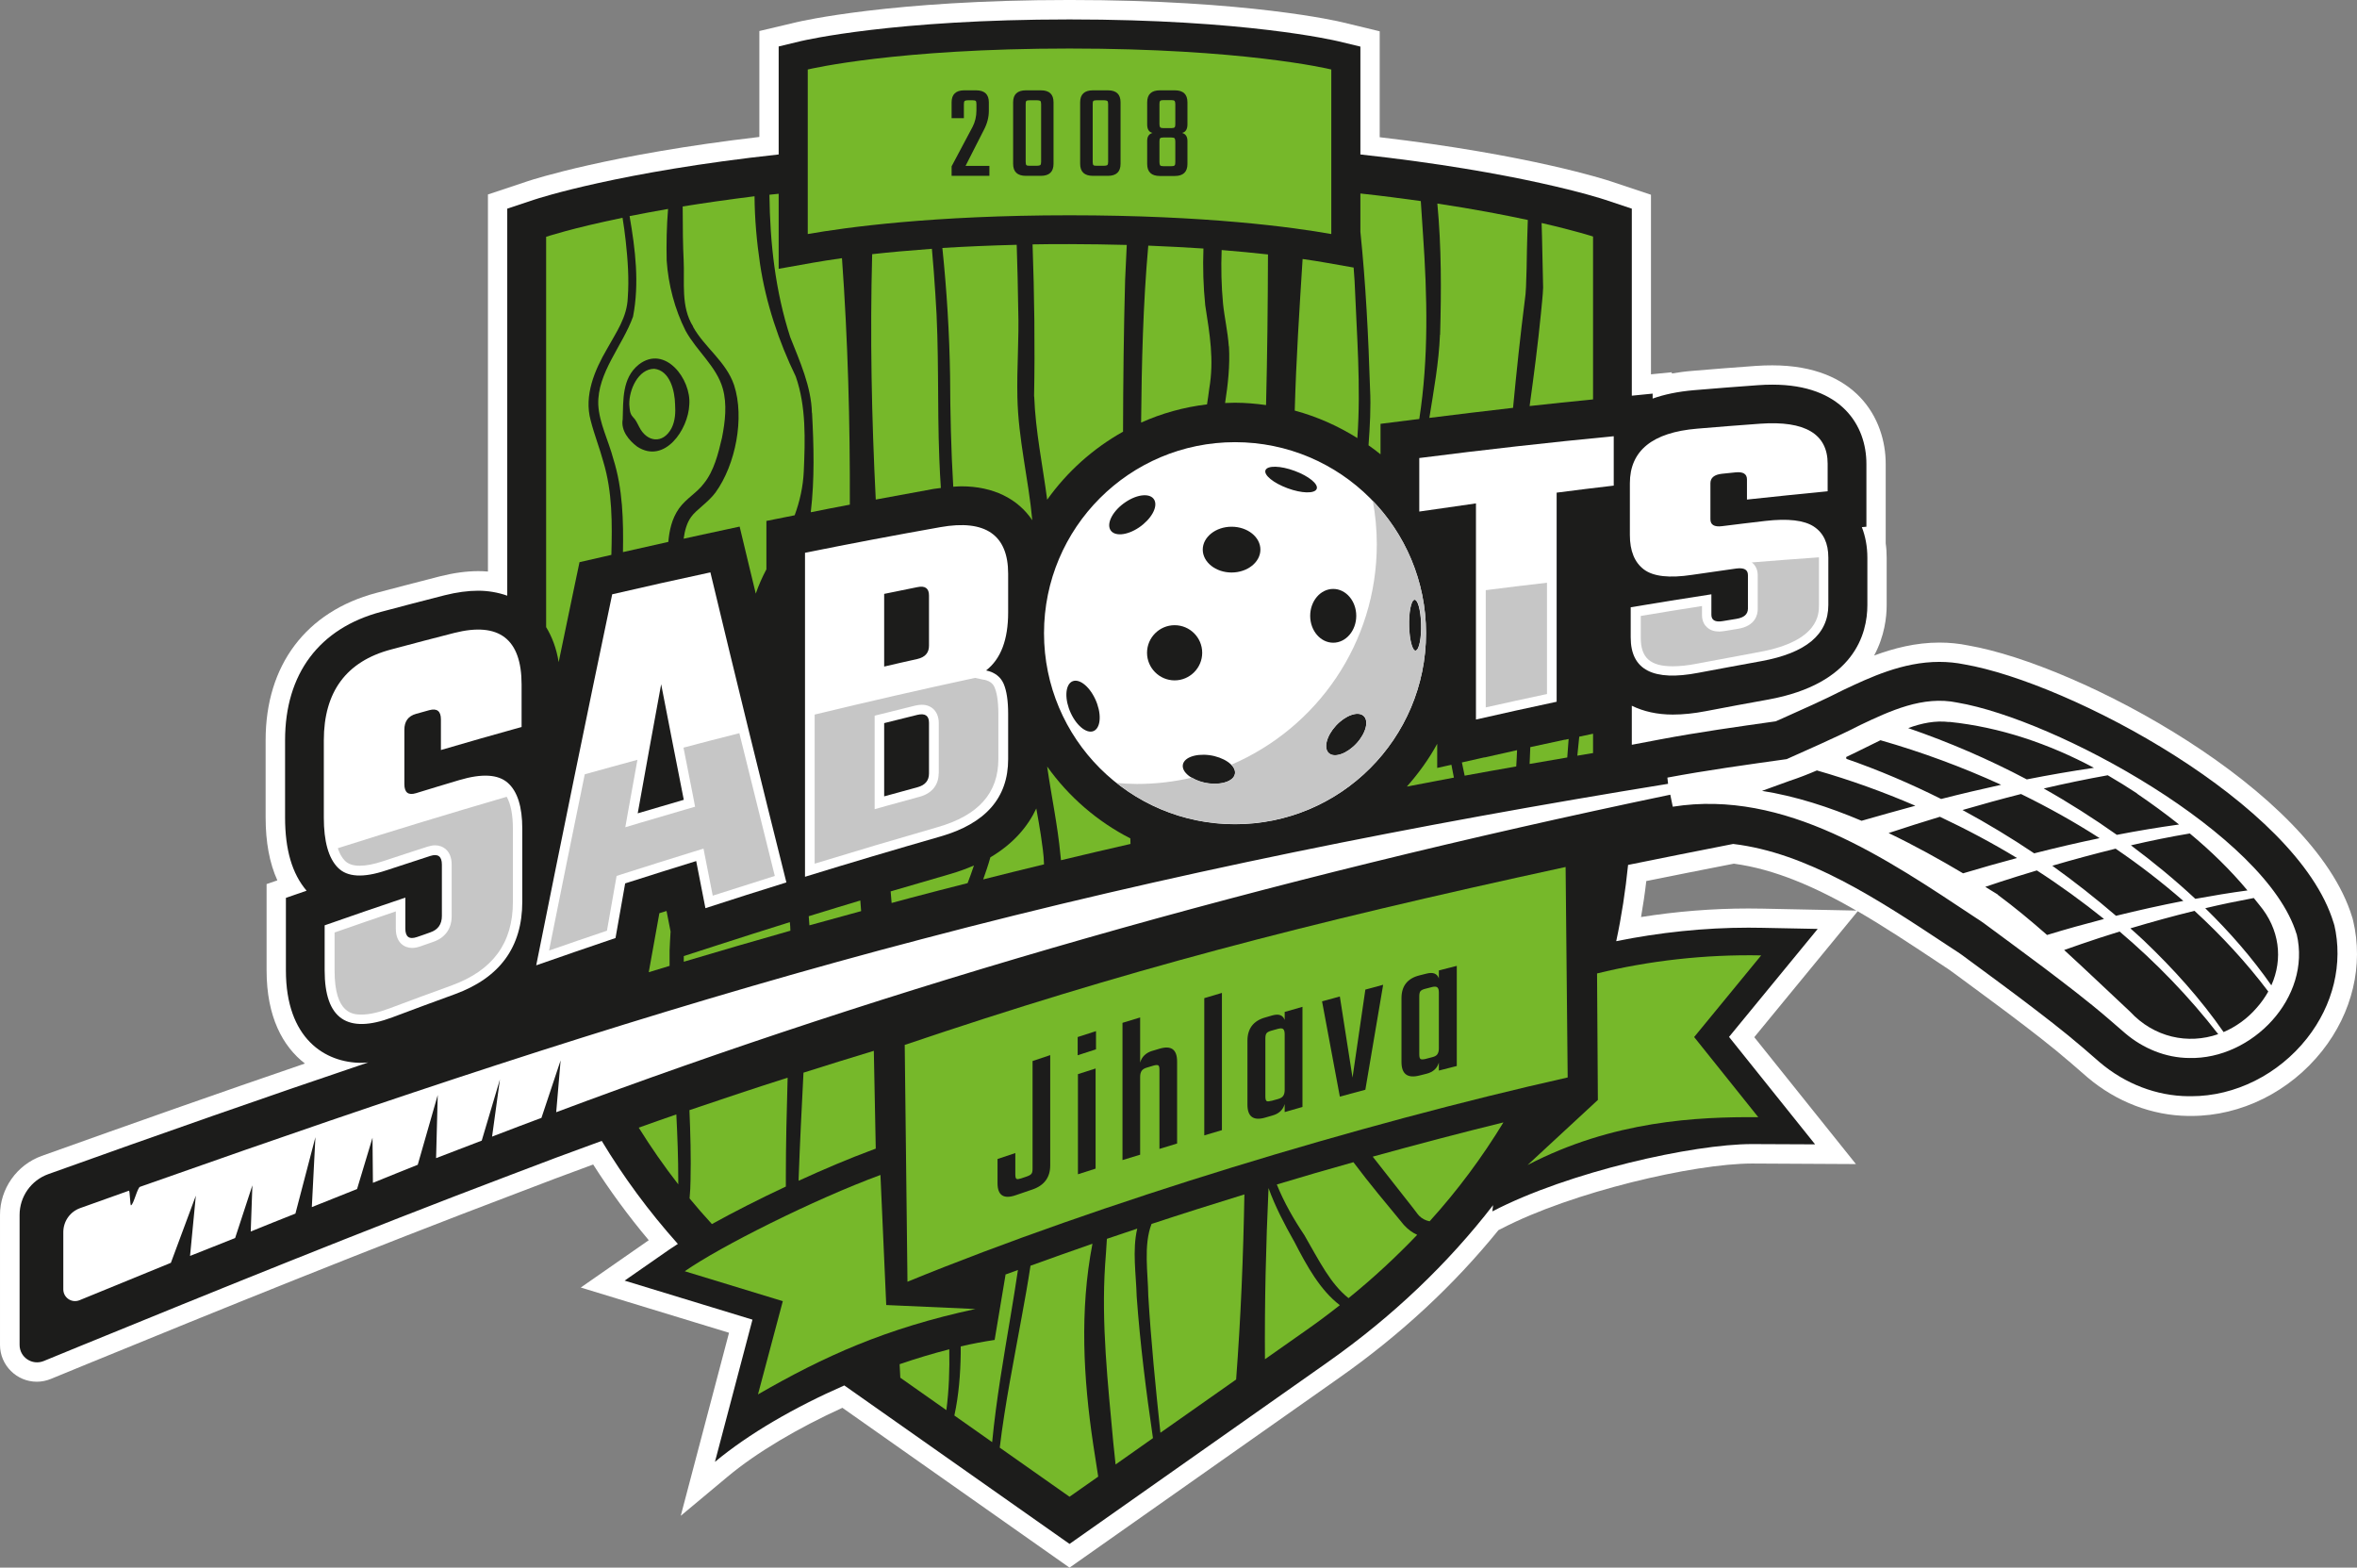 <?xml version="1.0" encoding="UTF-8" standalone="no"?>
<svg
   id="Vrstva_1"
   data-name="Vrstva 1"
   width="60.29mm"
   height="40.096mm"
   viewBox="0 0 170.903 113.656"
   version="1.1"
   sodipodi:docname="logo_final.svg"
   inkscape:version="1.1.2 (b8e25be833, 2022-02-05)"
   xmlns:inkscape="http://www.inkscape.org/namespaces/inkscape"
   xmlns:sodipodi="http://sodipodi.sourceforge.net/DTD/sodipodi-0.dtd"
   xmlns="http://www.w3.org/2000/svg"
   xmlns:svg="http://www.w3.org/2000/svg">
  <rect x="0" y="0" width="170.903" height="113.656" fill="#808080" stroke="none"/>
  <sodipodi:namedview
     id="namedview1155"
     pagecolor="#ffffff"
     bordercolor="#666666"
     borderopacity="1.0"
     inkscape:pageshadow="2"
     inkscape:pageopacity="0.0"
     inkscape:pagecheckerboard="0"
     inkscape:document-units="mm"
     showgrid="false"
     inkscape:zoom="7.4503307"
     inkscape:cx="61.675115"
     inkscape:cy="75.83556"
     inkscape:window-width="3840"
     inkscape:window-height="2054"
     inkscape:window-x="-11"
     inkscape:window-y="-11"
     inkscape:window-maximized="1"
     inkscape:current-layer="Vrstva_1"
     fit-margin-top="0"
     fit-margin-left="0"
     fit-margin-right="0"
     fit-margin-bottom="0" />
  <defs
     id="defs1000">
    <style
       id="style998">
      .cls-1 {
        fill: #1c1c1b;
      }

      .cls-1, .cls-2, .cls-3, .cls-4, .cls-5, .cls-6, .cls-7 {
        stroke-width: 0px;
      }

      .cls-2, .cls-3 {
        fill: #76b82a;
      }

      .cls-2, .cls-4, .cls-6 {
        fill-rule: evenodd;
      }

      .cls-4, .cls-7 {
        fill: #c6c6c6;
      }

      .cls-5, .cls-6 {
        fill: #fff;
      }
    </style>
  </defs>
  <path
     class="cls-6"
     d="m 170.62,66.747 -0.03,-0.13 -0.04,-0.13 c -2.81,-9.22 -19.76,-18.29 -27.83,-19.69 -0.68,-0.14 -1.38,-0.21 -2.09,-0.21 -1.73,0 -3.31,0.41 -4.74,0.94 0.76,-1.41 0.91,-2.79 0.91,-3.65 v -3.43 c 0,-0.36 -0.02,-0.71 -0.07,-1.05 v -5.76 c 0,-3.3 -2.15,-7.15 -8.22,-7.15 -0.38,0 -0.77,0.01 -1.19,0.04 -1.54,0.11 -3.08,0.23 -4.61,0.36 -0.52,0.04 -1.01,0.11 -1.49,0.19 v -0.09 l -1.51,0.15 v -13.02 l -2.88,-0.96 c -0.35,-0.12 -5.95,-1.94 -16.79,-3.21 v -7.68 l -2.69,-0.65 c -0.27,-0.07 -6.86,-1.62 -19.8,-1.62 -12.94,0 -19.52,1.55 -19.79,1.61 l -2.7,0.64 v 7.68 c -10.85,1.27 -16.44,3.09 -16.8,3.21 l -2.88,0.96 v 27.34 c -0.23,-0.02 -0.47,-0.03 -0.7,-0.03 -0.86,0 -1.8,0.13 -2.79,0.38 -1.54,0.39 -3.08,0.8 -4.61,1.2 -5.09,1.35 -8.02,5.24 -8.02,10.67 v 5.6 c 0,1.8 0.28,3.31 0.85,4.57 l -0.78,0.27 v 6.26 c 0,3.37 1.18,5.52 2.78,6.75 -6.14,2.1 -12.46,4.33 -19.09,6.7 -1.8,0.65 -3.02,2.37 -3.02,4.28 v 9.42 c 0,1.47 1.2,2.67 2.67,2.67 0.35,0 0.69,-0.07 1.01,-0.2 l 2.68,-1.1 c 9.4,-3.85 20.34,-8.29 31.17,-12.39 1.82,-0.7 3.64,-1.39 5.48,-2.06 1.21,1.9 2.55,3.73 4.03,5.49 l -4.93,3.43 10.75,3.28 -3.5,13.27 3.39,-2.83 c 2.13,-1.78 5.11,-3.53 8.33,-5 l 16.47,11.59 19.52,-13.74 c 4.5,-3.16 8.37,-6.77 11.58,-10.73 l 0.22,-0.11 c 5.11,-2.66 13.97,-4.72 18.17,-4.72 l 7.53,0.04 -7.37,-9.2 7.5,-9.13 c 1.91,1.11 3.8,2.36 5.67,3.6 l 0.68,0.45 c 0.1,0.06 0.25,0.17 0.33,0.22 l 1.36,1 c 1,0.74 2.13,1.57 2.86,2.12 1.67,1.26 3.16,2.4 4.56,3.61 l 1.21,1.05 c 2.09,1.77 4.68,2.76 7.29,2.79 h 0.24 c 3.6,0 7.14,-1.76 9.48,-4.72 2.19,-2.77 3.01,-6.21 2.24,-9.45 z m -42.85,-0.87 c -0.33,0 -0.66,-0.01 -0.99,-0.01 -2.59,0 -5.22,0.21 -7.79,0.62 0.15,-0.86 0.28,-1.73 0.38,-2.61 2.13,-0.43 4.25,-0.85 6.35,-1.26 2.99,0.4 5.96,1.72 8.88,3.4 l -6.82,-0.14 z"
     id="path1002" />
  <path
     class="cls-1"
     d="m 169.25,67.067 -0.02,-0.09 -0.03,-0.09 c -2.62,-8.62 -19.12,-17.4 -26.77,-18.72 -0.59,-0.12 -1.2,-0.18 -1.81,-0.18 -2.66,0 -5.04,1.13 -6.95,2.03 l -0.1,0.05 c -1.16,0.6 -3.15,1.49 -4.34,2.02 -0.17,0.08 -0.33,0.15 -0.48,0.21 v 0 c -2.76,0.39 -5.62,0.79 -8.37,1.31 l -2.06,0.39 v -2.83 c 0.84,0.41 1.83,0.64 2.97,0.64 0.74,0 1.53,-0.08 2.41,-0.25 1.51,-0.29 3.01,-0.57 4.52,-0.84 6.25,-1.14 7.18,-4.78 7.18,-6.85 v -3.43 c 0,-0.8 -0.14,-1.55 -0.4,-2.22 l 0.33,-0.03 v -4.56 c 0,-2.77 -1.79,-5.74 -6.81,-5.74 -0.34,0 -0.7,0.01 -1.08,0.04 -1.53,0.11 -3.07,0.23 -4.6,0.36 -1.18,0.1 -2.17,0.31 -3.01,0.61 v -0.36 l -1.51,0.15 v -13.56 l -1.92,-0.64 c -0.36,-0.12 -6.26,-2.03 -17.76,-3.29 v -7.82 l -1.62,-0.39 c -0.27,-0.06 -6.7,-1.58 -19.47,-1.58 -12.77,0 -19.2,1.51 -19.47,1.57 l -1.62,0.39 v 7.83 c -11.5,1.25 -17.4,3.17 -17.76,3.29 l -1.92,0.64 v 28.06 c -0.68,-0.24 -1.4,-0.36 -2.1,-0.36 -0.75,0 -1.56,0.11 -2.44,0.33 -1.53,0.39 -3.07,0.79 -4.6,1.2 -4.49,1.19 -6.97,4.49 -6.97,9.31 v 5.6 c 0,2.34 0.51,4.08 1.56,5.31 l -1.5,0.52 v 5.26 c 0,4.94 2.83,6.7 5.49,6.7 0.16,0 0.32,-0.02 0.48,-0.03 -7.41,2.5 -15.08,5.19 -23.2,8.1 -1.25,0.45 -2.08,1.63 -2.08,2.96 v 9.42 c 0,0.9 0.91,1.51 1.75,1.17 l 2.68,-1.1 c 9.42,-3.85 20.38,-8.31 31.19,-12.4 2.18,-0.84 4.38,-1.66 6.59,-2.46 1.58,2.62 3.42,5.12 5.52,7.47 -0.22,0.14 -0.42,0.28 -0.61,0.4 l -3.25,2.26 9.27,2.83 -2.72,10.31 c 2.45,-2.04 5.81,-3.98 9.38,-5.54 l 16.33,11.49 18.71,-13.17 c 4.73,-3.33 8.74,-7.17 12,-11.39 l -0.05,0.45 c 5.54,-2.88 14.58,-4.88 18.82,-4.88 l 4.58,0.02 -6.24,-7.79 6.43,-7.83 -4.07,-0.08 c -0.32,0 -0.64,-0.01 -0.96,-0.01 -3.2,0 -6.47,0.35 -9.58,0.98 0.39,-1.81 0.67,-3.66 0.86,-5.53 2.52,-0.51 5.06,-1.02 7.62,-1.52 5.38,0.64 10.49,4.01 15.46,7.3 l 0.64,0.42 c 0.12,0.07 0.3,0.2 0.42,0.28 l 1.36,1 c 1,0.74 2.13,1.57 2.87,2.13 1.69,1.28 3.21,2.44 4.64,3.67 l 1.2,1.04 c 1.84,1.56 4.12,2.43 6.41,2.45 0.07,0 0.22,0 0.22,0 3.17,0 6.31,-1.57 8.38,-4.19 1.92,-2.43 2.64,-5.44 1.98,-8.26 z"
     id="path1004" />
  <path
     class="cls-2"
     d="m 45.63,29.327 c 0.03,0.31 0.02,0.64 0.25,0.89 0.23,0.23 0.33,0.47 0.47,0.74 0.55,1.1 1.72,1.26 2.34,0.09 0.27,-0.53 0.3,-1.15 0.26,-1.72 -0.02,-1 -0.38,-2.47 -1.51,-2.59 -1.16,0 -1.84,1.53 -1.81,2.59 z"
     id="path1006" />
  <path
     class="cls-5"
     d="m 117.01,31.627 c 0,1.19 0,2.39 0,3.58 -1.38,0.16 -2.76,0.33 -4.14,0.51 0,5.05 0,10.11 0,15.16 -1.95,0.42 -3.9,0.84 -5.85,1.29 v -15.67 c -1.37,0.19 -2.74,0.39 -4.11,0.59 0,-1.29 0,-2.58 0,-3.88 4.7,-0.6 9.4,-1.13 14.1,-1.58 z"
     id="path1008" />
  <path
     class="cls-5"
     d="m 126.74,44.157 v -2.46 c 0,-0.4 -0.28,-0.55 -0.84,-0.48 -1.07,0.15 -2.14,0.31 -3.21,0.46 -1.65,0.25 -2.81,0.12 -3.49,-0.39 -0.68,-0.51 -1.02,-1.35 -1.02,-2.5 v -3.75 c 0,-2.36 1.63,-3.69 4.88,-3.96 1.53,-0.13 3.05,-0.25 4.58,-0.36 3.25,-0.23 4.88,0.75 4.88,2.9 v 2 c -1.95,0.19 -3.9,0.39 -5.85,0.6 0,-0.49 0,-0.97 0,-1.46 0,-0.4 -0.28,-0.57 -0.84,-0.51 -0.32,0.03 -0.65,0.06 -0.97,0.1 -0.56,0.06 -0.84,0.29 -0.84,0.69 v 2.61 c 0,0.4 0.28,0.57 0.84,0.5 1.05,-0.13 2.09,-0.26 3.14,-0.38 1.65,-0.19 2.82,-0.05 3.52,0.41 0.7,0.46 1.05,1.21 1.05,2.25 0,1.14 0,2.29 0,3.43 0,2.15 -1.63,3.49 -4.88,4.08 -1.51,0.27 -3.03,0.56 -4.54,0.84 -3.27,0.63 -4.91,-0.2 -4.91,-2.56 v -2.19 c 1.95,-0.33 3.9,-0.64 5.85,-0.94 0,0.49 0,0.99 0,1.48 0,0.4 0.28,0.56 0.84,0.46 0.32,-0.05 0.65,-0.11 0.97,-0.16 0.56,-0.09 0.83,-0.33 0.84,-0.73 z"
     id="path1010" />
  <path
     class="cls-5"
     d="m 32.04,66.417 v -3.73 c 0,-0.6 -0.28,-0.81 -0.84,-0.63 -1.07,0.35 -2.14,0.7 -3.21,1.05 -1.65,0.55 -2.81,0.49 -3.49,-0.2 -0.68,-0.69 -1.02,-1.9 -1.02,-3.63 v -5.6 c 0,-3.52 1.63,-5.73 4.88,-6.59 1.53,-0.41 3.05,-0.81 4.58,-1.2 3.25,-0.82 4.88,0.44 4.88,3.74 0,1.03 0,2.06 0,3.08 -1.95,0.54 -3.9,1.1 -5.85,1.67 v -2.22 c 0,-0.6 -0.28,-0.82 -0.84,-0.67 -0.32,0.09 -0.65,0.18 -0.97,0.27 -0.56,0.16 -0.84,0.54 -0.84,1.15 v 3.94 c 0,0.61 0.28,0.83 0.84,0.66 1.05,-0.32 2.09,-0.64 3.14,-0.95 1.65,-0.49 2.82,-0.42 3.52,0.2 0.7,0.62 1.05,1.73 1.05,3.33 v 5.28 c 0,3.3 -1.63,5.52 -4.88,6.71 -1.51,0.55 -3.03,1.11 -4.54,1.68 -3.27,1.23 -4.91,0.12 -4.91,-3.4 v -3.27 c 1.95,-0.68 3.9,-1.36 5.85,-2.01 v 2.24 c 0,0.61 0.28,0.81 0.84,0.62 0.32,-0.11 0.65,-0.22 0.97,-0.34 0.56,-0.19 0.84,-0.59 0.84,-1.19 z"
     id="path1012" />
  <path
     class="cls-5"
     d="m 51.15,65.847 c -0.22,-1.14 -0.45,-2.28 -0.67,-3.42 -1.71,0.53 -3.43,1.07 -5.15,1.62 -0.23,1.32 -0.47,2.64 -0.7,3.96 -1.92,0.65 -3.83,1.31 -5.75,1.98 1.84,-9.18 3.67,-18.14 5.51,-26.9 2.37,-0.55 4.74,-1.08 7.12,-1.59 1.84,7.68 3.68,15.18 5.51,22.48 -1.96,0.61 -3.92,1.23 -5.88,1.87 z m -4.91,-6.88 c 1.11,-0.33 2.23,-0.66 3.34,-0.98 -0.55,-2.77 -1.09,-5.57 -1.64,-8.38 -0.57,3.1 -1.14,6.22 -1.7,9.36 z"
     id="path1014" />
  <path
     class="cls-5"
     d="m 58.37,40.077 c 3.27,-0.66 6.55,-1.28 9.82,-1.86 3.27,-0.58 4.91,0.57 4.91,3.38 v 2.8 c 0,1.98 -0.53,3.38 -1.6,4.21 0.62,0.13 1.05,0.46 1.27,0.96 0.22,0.51 0.33,1.24 0.33,2.19 v 3.28 c 0,2.81 -1.64,4.67 -4.91,5.61 -3.27,0.94 -6.55,1.91 -9.82,2.92 z m 8.99,6.74 c 0,-1.22 0,-2.43 0,-3.65 0,-0.51 -0.28,-0.72 -0.84,-0.6 -0.8,0.16 -1.6,0.33 -2.41,0.49 v 5.27 c 0.8,-0.19 1.6,-0.37 2.41,-0.55 0.56,-0.13 0.84,-0.45 0.84,-0.96 z m 0,9.26 v -3.68 c 0,-0.51 -0.28,-0.7 -0.84,-0.57 -0.8,0.2 -1.6,0.4 -2.41,0.6 v 5.31 c 0.8,-0.22 1.6,-0.44 2.41,-0.66 0.56,-0.15 0.84,-0.48 0.84,-1 z"
     id="path1016" />
  <path
     class="cls-6"
     d="m 89.55,32.057 c 7.65,0 13.85,6.2 13.85,13.85 0,7.65 -6.2,13.85 -13.85,13.85 -7.65,0 -13.85,-6.2 -13.85,-13.85 0,-7.65 6.2,-13.85 13.85,-13.85 z m -4.38,13.27 c 1.11,0 2,0.9 2,2 0,1.1 -0.9,2 -2,2 -1.1,0 -2,-0.9 -2,-2 0,-1.1 0.9,-2 2,-2 z m -3.55,-8.93 c 0.88,-0.59 1.81,-0.66 2.08,-0.15 0.27,0.51 -0.23,1.4 -1.12,2 -0.88,0.59 -1.81,0.66 -2.08,0.15 -0.27,-0.51 0.23,-1.41 1.12,-2 z m 7.68,1.79 c 1.16,0 2.09,0.75 2.09,1.66 0,0.91 -0.94,1.66 -2.09,1.66 -1.15,0 -2.09,-0.75 -2.09,-1.66 0,-0.91 0.94,-1.66 2.09,-1.66 z m 4.57,-4.05 c -1.02,-0.38 -1.97,-0.4 -2.11,-0.05 -0.14,0.35 0.57,0.93 1.6,1.31 1.02,0.38 1.97,0.4 2.11,0.05 0.14,-0.35 -0.57,-0.93 -1.6,-1.31 z m 2.8,8.56 c 0.92,0 1.67,0.87 1.67,1.95 0,1.08 -0.75,1.95 -1.67,1.95 -0.92,0 -1.67,-0.87 -1.67,-1.95 0,-1.08 0.75,-1.95 1.67,-1.95 z m 5.99,4.48 c -0.24,0.05 -0.46,-0.73 -0.49,-1.75 -0.03,-1.02 0.14,-1.89 0.38,-1.94 0.24,-0.05 0.46,0.73 0.49,1.74 0.03,1.02 -0.14,1.89 -0.39,1.94 v 0 z m -6.3,7.44 c -0.41,-0.35 -0.19,-1.25 0.5,-2 0.69,-0.75 1.59,-1.07 2,-0.72 0.41,0.35 0.19,1.25 -0.5,2 -0.69,0.75 -1.59,1.07 -2,0.72 z m -10.6,0.91 c 0.01,-0.57 0.87,-0.91 1.92,-0.78 1.04,0.14 1.88,0.71 1.87,1.27 -0.01,0.57 -0.87,0.91 -1.92,0.78 -1.04,-0.14 -1.88,-0.71 -1.87,-1.27 z m -8.06,-6.1 c 0.49,-0.29 1.25,0.27 1.71,1.25 0.46,0.98 0.43,2 -0.05,2.29 -0.48,0.29 -1.25,-0.27 -1.71,-1.25 -0.46,-0.98 -0.43,-2 0.05,-2.29 z"
     id="path1018" />
  <path
     class="cls-5"
     d="m 166.52,67.717 c -2.2,-7.23 -17.42,-15.56 -24.6,-16.78 -2.49,-0.52 -4.89,0.61 -7.04,1.63 -1.57,0.82 -4.41,2.05 -5.33,2.47 -2.85,0.4 -5.83,0.81 -8.65,1.34 l 0.05,0.45 c -18.18,2.95 -36.26,6.55 -54.07,11.25 -16.59,4.34 -32.91,9.66 -49.09,15.29 -0.11,0.04 -5.4,1.89 -7.64,2.68 -0.19,0.07 -0.46,1.27 -0.65,1.34 -0.07,0.03 -0.08,-1.08 -0.15,-1.06 -1.18,0.42 -2.35,0.84 -3.53,1.26 -0.74,0.26 -1.23,0.96 -1.23,1.75 v 4.14 c 0,0.61 0.61,1.02 1.18,0.79 2.32,-0.95 4.31,-1.77 6.62,-2.71 l 1.81,-4.87 -0.42,4.37 c 1.16,-0.47 2.1,-0.82 3.27,-1.3 l 1.25,-3.82 -0.12,3.35 c 1.18,-0.48 2.05,-0.83 3.24,-1.3 l 1.45,-5.54 -0.26,5.07 c 1.17,-0.47 2.1,-0.84 3.28,-1.31 l 1.12,-3.72 0.03,3.27 c 1.24,-0.49 2.02,-0.83 3.25,-1.31 l 1.45,-5.06 -0.12,4.58 c 1.11,-0.43 2.21,-0.85 3.31,-1.27 l 1.32,-4.44 -0.57,4.15 c 0.06,-0.02 0.12,-0.05 0.18,-0.07 1.13,-0.44 2.26,-0.86 3.4,-1.29 l 1.39,-4.17 -0.32,3.76 c 24.35,-9.12 51.25,-16.86 80.78,-23.02 0.06,0.27 0.18,0.87 0.18,0.87 8.16,-1.29 15.5,3.77 21.98,8.06 0.16,0.1 0.43,0.28 0.58,0.39 1.12,0.83 3.15,2.32 4.28,3.17 1.62,1.23 3.25,2.46 4.79,3.79 l 1.18,1.02 c 1.28,1.09 2.93,1.78 4.64,1.79 4.56,0.11 8.88,-4.38 7.79,-8.98 z m -3.55,-3.16 c -1.27,0.17 -2.53,0.38 -3.79,0.61 0,0 0,0 -0.01,-0.01 -1.48,-1.38 -3.04,-2.66 -4.66,-3.87 1.42,-0.33 2.84,-0.62 4.27,-0.86 1.52,1.26 2.94,2.64 4.19,4.14 z m -9.56,-3.02 c 1.71,1.16 3.35,2.43 4.9,3.78 -1.64,0.32 -3.26,0.68 -4.88,1.08 -1.49,-1.28 -3.03,-2.49 -4.62,-3.63 1.53,-0.45 3.06,-0.86 4.6,-1.24 z m -5.9,0.34 c -1.68,-1.13 -3.42,-2.18 -5.21,-3.15 1.41,-0.41 2.82,-0.8 4.24,-1.16 1.96,0.96 3.87,2.02 5.7,3.2 -1.59,0.33 -3.17,0.7 -4.74,1.1 z m 7.44,-4.34 c 1.04,0.71 2.06,1.45 3.05,2.24 -1.51,0.21 -3.02,0.46 -4.51,0.75 -1.71,-1.21 -3.47,-2.33 -5.3,-3.36 1.54,-0.36 3.08,-0.68 4.64,-0.96 0.72,0.42 1.43,0.86 2.13,1.32 z m -13.61,-5.2 c 3.69,0.38 7.23,1.59 10.49,3.33 -1.63,0.24 -3.25,0.52 -4.87,0.84 -2.76,-1.46 -5.64,-2.7 -8.6,-3.72 0.98,-0.36 1.97,-0.56 2.97,-0.44 z m -5.74,1.7 c 0.25,-0.12 0.5,-0.25 0.75,-0.37 2.97,0.85 5.9,1.93 8.75,3.23 -1.45,0.32 -2.9,0.66 -4.35,1.03 -2.22,-1.11 -4.51,-2.09 -6.87,-2.91 l -0.02,-0.13 c 0.59,-0.28 1.17,-0.57 1.74,-0.85 z m -7.86,3.31 2.01,-0.73 c 0.67,-0.22 1.34,-0.48 1.99,-0.76 2.41,0.69 4.8,1.55 7.14,2.56 -1.3,0.35 -2.6,0.72 -3.9,1.09 -2.36,-1 -4.8,-1.79 -7.23,-2.17 z m 14.6,5.97 c -1.7,-1.01 -3.52,-2.02 -5.4,-2.92 1.23,-0.41 2.47,-0.8 3.72,-1.18 1.91,0.9 3.78,1.89 5.59,2.99 -1.31,0.35 -2.61,0.72 -3.91,1.11 z m 2.52,1.54 c -0.3,-0.19 -0.6,-0.37 -0.91,-0.56 0.76,-0.26 1.53,-0.51 2.3,-0.75 0.48,-0.15 0.96,-0.3 1.44,-0.44 1.69,1.09 3.31,2.27 4.87,3.52 -1.38,0.36 -2.76,0.74 -4.13,1.16 -1.16,-1.02 -2.34,-2 -3.58,-2.92 z m 9.58,8.48 c -1.59,-1.48 -3.16,-2.99 -4.77,-4.46 0.84,-0.3 1.69,-0.59 2.54,-0.87 0.49,-0.16 0.99,-0.32 1.48,-0.47 2.64,2.24 5.05,4.73 7.15,7.44 -2.18,0.76 -4.65,0.25 -6.4,-1.64 z m 9.19,-0.27 c -0.69,0.8 -1.52,1.38 -2.4,1.76 -1.68,-2.42 -3.66,-4.61 -5.79,-6.64 -0.32,-0.3 -0.64,-0.59 -0.97,-0.88 1.54,-0.46 3.09,-0.89 4.65,-1.27 1.95,1.79 3.75,3.73 5.35,5.85 -0.23,0.41 -0.51,0.81 -0.84,1.18 z m 1.06,-1.63 c -1.41,-2.02 -3.03,-3.87 -4.79,-5.59 1.17,-0.28 2.34,-0.52 3.52,-0.74 0.13,0.17 0.27,0.33 0.4,0.5 1.47,1.75 1.73,3.92 0.87,5.84 z"
     id="path1020" />
  <path
     class="cls-3"
     d="m 127.7,69.267 c -4.06,-0.08 -8.18,0.39 -11.9,1.31 l 0.06,9.17 -5.1,4.72 c 6.21,-3.23 12.33,-3.5 16.73,-3.47 l -4.65,-5.81 z"
     id="path1022" />
  <path
     class="cls-3"
     d="m 113.67,78.117 c -15.08,3.39 -33.8,9.05 -47.87,14.81 l -0.2,-17.17 c 15.83,-5.35 28.71,-8.73 47.92,-12.9 0,0 0.15,15.27 0.15,15.27 z"
     id="path1024" />
  <g
     id="g1040"
     transform="translate(-33.7,-28.703)">
    <path
       class="cls-1"
       d="m 106.04,112.73 1.28,-0.43 v 1.55 c 0,0.18 0.03,0.29 0.08,0.32 0.06,0.04 0.17,0.02 0.34,-0.03 l 0.41,-0.14 c 0.17,-0.06 0.28,-0.12 0.34,-0.2 0.06,-0.07 0.08,-0.2 0.08,-0.38 v -7.79 l 1.28,-0.43 v 8 c 0,0.87 -0.44,1.46 -1.31,1.75 l -1.2,0.41 c -0.87,0.3 -1.31,0 -1.31,-0.87 v -1.75 z"
       id="path1026" />
    <path
       class="cls-1"
       d="m 111.84,105.21 v -1.32 l 1.33,-0.43 v 1.32 z m 1.3,8.22 -1.28,0.41 v -7.26 l 1.28,-0.41 z"
       id="path1028" />
    <path
       class="cls-1"
       d="m 117.26,104.89 0.5,-0.15 c 0.86,-0.26 1.29,0.04 1.29,0.93 v 5.94 l -1.28,0.39 v -5.74 c 0,-0.18 -0.03,-0.29 -0.09,-0.32 -0.06,-0.03 -0.17,-0.03 -0.34,0.02 l -0.5,0.15 c -0.17,0.05 -0.29,0.13 -0.36,0.23 -0.07,0.1 -0.11,0.25 -0.11,0.43 v 5.65 l -1.28,0.39 v -9.95 l 1.28,-0.39 v 3.27 c 0.12,-0.42 0.42,-0.71 0.88,-0.85 z"
       id="path1030" />
    <path
       class="cls-1"
       d="m 122.3,110.64 -1.28,0.38 v -9.95 l 1.28,-0.38 z"
       id="path1032" />
    <path
       class="cls-1"
       d="m 126.85,102.07 1.29,-0.37 v 7.26 l -1.29,0.37 v -0.58 c -0.12,0.42 -0.42,0.7 -0.89,0.83 l -0.52,0.15 c -0.86,0.25 -1.29,-0.07 -1.29,-0.94 v -4.63 c 0,-0.88 0.43,-1.45 1.29,-1.69 l 0.52,-0.15 c 0.47,-0.13 0.76,-0.02 0.89,0.33 z m -0.97,6.45 0.5,-0.14 c 0.17,-0.05 0.29,-0.12 0.36,-0.22 0.07,-0.1 0.11,-0.24 0.11,-0.43 v -4.05 c 0,-0.19 -0.04,-0.31 -0.11,-0.37 -0.07,-0.06 -0.19,-0.06 -0.36,-0.02 l -0.5,0.14 c -0.17,0.05 -0.29,0.11 -0.34,0.18 -0.06,0.07 -0.09,0.2 -0.09,0.37 v 4.22 c 0,0.18 0.03,0.29 0.09,0.33 0.06,0.04 0.17,0.03 0.34,-0.02 z"
       id="path1034" />
    <path
       class="cls-1"
       d="m 130.85,100.95 0.92,5.88 0.93,-6.38 1.29,-0.35 -1.29,7.61 -1.85,0.5 -1.29,-6.91 z"
       id="path1036" />
    <path
       class="cls-1"
       d="m 138.03,99.06 1.3,-0.33 v 7.26 l -1.3,0.33 v -0.58 c -0.12,0.42 -0.42,0.69 -0.89,0.81 l -0.52,0.13 c -0.87,0.22 -1.3,-0.11 -1.3,-0.98 v -4.63 c 0,-0.88 0.43,-1.43 1.3,-1.65 l 0.52,-0.13 c 0.47,-0.12 0.77,0 0.89,0.35 z m -0.98,6.42 0.5,-0.13 c 0.17,-0.04 0.3,-0.11 0.37,-0.21 0.07,-0.1 0.11,-0.24 0.11,-0.43 v -4.05 c 0,-0.19 -0.04,-0.31 -0.11,-0.37 -0.07,-0.06 -0.19,-0.07 -0.37,-0.03 l -0.5,0.13 c -0.17,0.04 -0.29,0.1 -0.35,0.17 -0.06,0.07 -0.09,0.19 -0.09,0.37 v 4.22 c 0,0.18 0.03,0.29 0.09,0.33 0.06,0.04 0.17,0.04 0.35,0 z"
       id="path1038" />
  </g>
  <path
     class="cls-3"
     d="m 70.76,94.907 -6.5,-0.29 -0.42,-9.43 c -4.83,1.78 -11.59,5.17 -14.19,6.98 l 7.11,2.17 -1.8,6.76 c 4.79,-2.76 9.24,-4.79 15.8,-6.2 z"
     id="path1042" />
  <path
     class="cls-7"
     d="m 127.01,40.767 c 0.28,0.21 0.44,0.53 0.44,0.94 v 2.46 c 0,0.36 -0.14,1.21 -1.42,1.42 l -0.97,0.16 c -0.15,0.02 -0.28,0.04 -0.4,0.04 -0.36,0 -0.66,-0.1 -0.88,-0.3 -0.17,-0.15 -0.37,-0.43 -0.37,-0.89 v -0.66 c -1.48,0.23 -2.97,0.47 -4.44,0.72 v 1.59 c 0,1.45 0.7,2.06 2.32,2.06 0.5,0 1.09,-0.06 1.75,-0.19 1.52,-0.29 3.03,-0.57 4.55,-0.85 4.3,-0.79 4.3,-2.75 4.3,-3.39 v -3.43 c 0,0 0,-0.03 0,-0.04 -1.62,0.11 -3.25,0.24 -4.88,0.37 z"
     id="path1044" />
  <path
     class="cls-7"
     d="m 107.73,42.787 v 8.5 c 1.48,-0.33 2.97,-0.66 4.44,-0.97 v -8.07 c -1.48,0.17 -2.96,0.35 -4.44,0.54 z"
     id="path1046" />
  <path
     class="cls-7"
     d="m 71.35,49.287 -0.65,-0.14 c -3.87,0.83 -7.74,1.72 -11.63,2.66 v 10.81 c 2.97,-0.91 5.97,-1.8 8.92,-2.65 2.96,-0.85 4.4,-2.47 4.4,-4.94 v -3.28 c 0,-1.06 -0.15,-1.62 -0.27,-1.91 -0.09,-0.2 -0.26,-0.45 -0.77,-0.56 z m -3.29,6.79 c 0,0.83 -0.49,1.44 -1.35,1.68 -0.8,0.22 -1.6,0.44 -2.4,0.66 l -0.89,0.25 v -6.78 l 0.53,-0.13 c 0.8,-0.2 1.61,-0.4 2.41,-0.6 0.17,-0.04 0.33,-0.06 0.48,-0.06 0.74,0 1.22,0.52 1.23,1.31 v 3.68 z"
     id="path1048" />
  <path
     class="cls-7"
     d="m 49.56,54.207 c 0.24,1.22 0.48,2.44 0.72,3.65 l 0.12,0.63 -0.62,0.18 c -1.11,0.32 -2.22,0.65 -3.34,0.98 l -1.1,0.33 0.2,-1.13 c 0.23,-1.26 0.45,-2.51 0.68,-3.76 -1.27,0.34 -2.54,0.7 -3.82,1.05 -0.87,4.22 -1.73,8.49 -2.59,12.78 1.4,-0.49 2.81,-0.97 4.2,-1.44 l 0.7,-3.97 0.4,-0.13 c 1.72,-0.55 3.44,-1.09 5.15,-1.62 l 0.75,-0.23 0.67,3.41 c 1.5,-0.48 3.01,-0.96 4.5,-1.43 -0.85,-3.4 -1.71,-6.86 -2.57,-10.35 -1.35,0.34 -2.71,0.69 -4.06,1.05 z"
     id="path1050" />
  <path
     class="cls-7"
     d="m 24.49,61.487 c 0.13,0.39 0.3,0.7 0.52,0.92 0.24,0.24 0.59,0.36 1.07,0.36 0.48,0 1.03,-0.11 1.7,-0.33 1.07,-0.35 2.14,-0.71 3.21,-1.05 0.2,-0.06 0.38,-0.1 0.56,-0.1 0.55,0 1.2,0.37 1.2,1.4 v 3.73 c 0,0.9 -0.46,1.56 -1.31,1.86 l -0.97,0.34 c -0.21,0.07 -0.4,0.11 -0.59,0.11 -0.55,0 -1.18,-0.37 -1.18,-1.39 v -1.26 c -1.48,0.5 -2.97,1.02 -4.44,1.53 v 2.77 c 0,3.17 1.37,3.18 1.97,3.18 v 0 c 0.54,0 1.21,-0.15 1.99,-0.44 1.52,-0.57 3.03,-1.13 4.55,-1.68 2.97,-1.09 4.42,-3.07 4.42,-6.05 v -5.28 c 0,-1.02 -0.15,-1.81 -0.45,-2.34 -4.07,1.19 -8.16,2.43 -12.25,3.73 z"
     id="path1052" />
  <path
     class="cls-4"
     d="m 99.54,36.317 c 0.19,1.02 0.29,2.07 0.29,3.14 0,7.17 -4.34,13.32 -10.54,15.98 0.17,0.18 0.27,0.37 0.27,0.57 -0.01,0.57 -0.87,0.91 -1.92,0.78 -0.47,-0.06 -0.89,-0.21 -1.21,-0.41 -1.28,0.3 -2.61,0.46 -3.98,0.46 -0.5,0 -0.99,-0.03 -1.48,-0.07 2.36,1.87 5.34,2.98 8.58,2.98 7.65,0 13.85,-6.2 13.85,-13.85 0,-3.72 -1.47,-7.1 -3.86,-9.59 z m -1.17,17.57 c -0.69,0.75 -1.59,1.07 -2,0.72 -0.41,-0.35 -0.19,-1.25 0.5,-2 0.69,-0.75 1.59,-1.07 2,-0.72 0.41,0.35 0.19,1.25 -0.5,2 z m 4.3,-6.72 c -0.24,0.05 -0.46,-0.73 -0.49,-1.75 -0.03,-1.02 0.14,-1.89 0.38,-1.94 0.24,-0.05 0.46,0.73 0.49,1.74 0.03,1.02 -0.14,1.89 -0.39,1.94 z"
     id="path1054" />
  <path
     class="cls-2"
     d="m 58.57,5.037 c 0.26,-0.06 6.48,-1.52 18.98,-1.52 12.5,0 18.71,1.45 18.98,1.52 v 11.93 c -2.74,-0.49 -9.07,-1.36 -18.98,-1.36 -9.91,0 -16.24,0.88 -18.98,1.36 z"
     id="path1056" />
  <g
     id="g1066"
     transform="translate(-33.7,-28.703)">
    <path
       class="cls-1"
       d="m 103.59,36.26 v 1.01 h -0.89 v -1.15 c 0,-0.58 0.31,-0.87 0.92,-0.87 h 0.85 c 0.62,0 0.93,0.29 0.93,0.87 v 0.62 c 0,0.46 -0.12,0.92 -0.35,1.36 l -1.34,2.63 h 1.73 v 0.72 h -2.74 v -0.69 l 1.52,-2.86 c 0.18,-0.35 0.28,-0.75 0.28,-1.19 v -0.46 c 0,-0.12 -0.02,-0.2 -0.05,-0.23 -0.03,-0.03 -0.12,-0.05 -0.24,-0.05 h -0.32 c -0.12,0 -0.2,0.02 -0.24,0.05 -0.04,0.03 -0.06,0.11 -0.06,0.23 z"
       id="path1058" />
    <path
       class="cls-1"
       d="m 110.09,36.12 v 4.46 c 0,0.58 -0.31,0.87 -0.92,0.87 h -1.08 c -0.62,0 -0.93,-0.29 -0.93,-0.87 v -4.46 c 0,-0.58 0.31,-0.87 0.93,-0.87 h 1.08 c 0.62,0 0.92,0.29 0.92,0.87 z m -0.9,4.32 v -4.19 c 0,-0.12 -0.02,-0.2 -0.06,-0.23 -0.04,-0.03 -0.12,-0.05 -0.24,-0.05 h -0.54 c -0.12,0 -0.2,0.02 -0.23,0.05 -0.04,0.04 -0.05,0.11 -0.05,0.23 v 4.19 c 0,0.12 0.02,0.2 0.05,0.23 0.04,0.04 0.11,0.05 0.23,0.05 h 0.54 c 0.12,0 0.2,-0.02 0.24,-0.05 0.04,-0.04 0.06,-0.11 0.06,-0.23 z"
       id="path1060" />
    <path
       class="cls-1"
       d="m 114.95,36.12 v 4.46 c 0,0.58 -0.31,0.87 -0.92,0.87 h -1.08 c -0.62,0 -0.93,-0.29 -0.93,-0.87 v -4.46 c 0,-0.58 0.31,-0.87 0.93,-0.87 h 1.08 c 0.62,0 0.92,0.29 0.92,0.87 z m -0.9,4.32 v -4.19 c 0,-0.12 -0.02,-0.2 -0.06,-0.23 -0.04,-0.03 -0.12,-0.05 -0.24,-0.05 h -0.54 c -0.12,0 -0.2,0.02 -0.23,0.05 -0.04,0.04 -0.05,0.11 -0.05,0.23 v 4.19 c 0,0.12 0.02,0.2 0.05,0.23 0.04,0.04 0.11,0.05 0.23,0.05 h 0.54 c 0.12,0 0.2,-0.02 0.24,-0.05 0.04,-0.04 0.06,-0.11 0.06,-0.23 z"
       id="path1062" />
    <path
       class="cls-1"
       d="m 119.8,36.12 v 1.6 c 0,0.35 -0.13,0.56 -0.39,0.62 0.26,0.07 0.39,0.27 0.39,0.58 v 1.67 c 0,0.58 -0.31,0.87 -0.92,0.87 h -1.08 c -0.61,0 -0.92,-0.29 -0.92,-0.87 v -1.67 c 0,-0.32 0.13,-0.51 0.39,-0.58 -0.26,-0.06 -0.39,-0.26 -0.39,-0.62 v -1.6 c 0,-0.58 0.31,-0.87 0.92,-0.87 h 1.08 c 0.62,0 0.92,0.29 0.92,0.87 z m -0.88,1.58 v -1.45 c 0,-0.11 -0.02,-0.19 -0.05,-0.23 -0.04,-0.04 -0.11,-0.06 -0.23,-0.06 h -0.59 c -0.12,0 -0.2,0.02 -0.23,0.06 -0.04,0.04 -0.05,0.12 -0.05,0.23 v 1.45 c 0,0.11 0.02,0.19 0.05,0.23 0.04,0.04 0.11,0.06 0.23,0.06 h 0.59 c 0.12,0 0.2,-0.02 0.23,-0.06 0.04,-0.04 0.05,-0.12 0.05,-0.23 z m 0,2.75 v -1.49 c 0,-0.11 -0.02,-0.19 -0.05,-0.23 -0.04,-0.04 -0.11,-0.06 -0.23,-0.06 h -0.59 c -0.12,0 -0.2,0.02 -0.23,0.06 -0.04,0.04 -0.05,0.12 -0.05,0.23 v 1.49 c 0,0.12 0.02,0.2 0.05,0.24 0.04,0.04 0.11,0.06 0.23,0.06 h 0.59 c 0.12,0 0.2,-0.02 0.23,-0.06 0.04,-0.04 0.05,-0.12 0.05,-0.24 z"
       id="path1064" />
  </g>
  <path
     class="cls-2"
     d="m 68.83,97.827 c -1.17,0.3 -2.38,0.66 -3.6,1.08 0.02,0.33 0.03,0.65 0.05,0.98 l 3.34,2.35 c 0.19,-1.46 0.24,-2.93 0.21,-4.41 0,0 0,0 0,0 z"
     id="path1068" />
  <path
     class="cls-2"
     d="m 79.2,90.177 c -1.52,0.53 -3.02,1.06 -4.48,1.59 -0.19,1.25 -0.41,2.49 -0.64,3.73 -0.57,3.15 -1.21,6.3 -1.59,9.46 l 5.06,3.56 2.08,-1.46 c -0.13,-0.84 -0.26,-1.64 -0.36,-2.32 -0.72,-4.81 -0.99,-9.74 -0.06,-14.55 z"
     id="path1070" />
  <path
     class="cls-2"
     d="m 72.91,92.427 -0.79,4.72 c -0.79,0.12 -1.61,0.27 -2.46,0.47 0,0.17 0,0.34 0,0.51 -0.02,1.5 -0.14,3.02 -0.46,4.5 l 2.74,1.93 c 0.3,-3.1 0.84,-6.17 1.35,-9.22 0.18,-1.09 0.36,-2.17 0.52,-3.26 -0.3,0.11 -0.61,0.22 -0.91,0.33 z"
     id="path1072" />
  <path
     class="cls-2"
     d="m 82.46,89.077 c -0.74,0.25 -1.47,0.49 -2.2,0.74 -0.03,0.64 -0.09,1.27 -0.13,1.89 -0.28,4.27 0.2,8.58 0.59,12.85 0.05,0.48 0.11,1.03 0.17,1.62 l 2.71,-1.91 c -0.5,-3.41 -0.93,-6.83 -1.18,-10.27 -0.04,-1.59 -0.33,-3.34 0.04,-4.92 z"
     id="path1074" />
  <path
     class="cls-2"
     d="m 83.5,88.727 c -0.6,1.55 -0.26,3.57 -0.24,5.21 0.2,3.31 0.53,6.63 0.88,9.94 l 5.49,-3.86 c 0.34,-4.47 0.52,-8.95 0.6,-13.42 -2.27,0.7 -4.52,1.41 -6.73,2.14 z"
     id="path1076" />
  <path
     class="cls-2"
     d="m 93.81,89.957 c -0.67,-1.19 -1.35,-2.48 -1.83,-3.82 -0.19,4.14 -0.29,8.27 -0.26,12.41 l 2.93,-2.06 c 0.86,-0.6 1.69,-1.22 2.5,-1.86 -1.41,-1.08 -2.36,-2.77 -3.33,-4.66 z"
     id="path1078" />
  <path
     class="cls-2"
     d="m 98.15,84.257 c -1.86,0.52 -3.72,1.06 -5.57,1.62 0.52,1.29 1.23,2.53 1.99,3.66 1.11,1.92 1.89,3.53 3.21,4.58 1.78,-1.44 3.44,-2.98 4.98,-4.59 -0.34,-0.15 -0.67,-0.39 -0.97,-0.72 -1.21,-1.47 -2.5,-3 -3.65,-4.54 z"
     id="path1080" />
  <path
     class="cls-2"
     d="m 99.54,83.867 c 0.97,1.25 1.99,2.52 2.93,3.73 l 0.31,0.41 0.12,0.14 c 0.21,0.21 0.46,0.34 0.76,0.4 2.03,-2.24 3.81,-4.64 5.35,-7.17 -3.1,0.76 -6.28,1.6 -9.47,2.48 z"
     id="path1082" />
  <path
     class="cls-2"
     d="m 46.32,81.767 c 0.88,1.41 1.83,2.78 2.86,4.1 0,-0.11 0,-0.22 0,-0.33 0,-1.58 -0.06,-3.16 -0.14,-4.74 -0.91,0.31 -1.82,0.64 -2.73,0.96 z"
     id="path1084" />
  <path
     class="cls-2"
     d="m 57.1,78.137 c -2.39,0.76 -4.76,1.55 -7.11,2.35 0.07,1.69 0.12,3.38 0.08,5.07 0,0.41 -0.03,0.87 -0.07,1.33 0.52,0.63 1.06,1.25 1.62,1.86 1.59,-0.88 3.46,-1.83 5.36,-2.72 0,-0.21 0,-0.43 0,-0.64 0,-2.42 0.06,-4.84 0.13,-7.25 z"
     id="path1086" />
  <path
     class="cls-2"
     d="m 58.26,77.767 c -0.13,2.56 -0.26,5.11 -0.35,7.64 0,0.07 0,0.13 0,0.2 1.85,-0.85 3.68,-1.62 5.27,-2.21 l 0.32,-0.12 -0.14,-7.09 c -1.71,0.52 -3.4,1.04 -5.09,1.58 z"
     id="path1088" />
  <g
     id="g1094"
     transform="translate(-33.7,-28.703)">
    <path
       class="cls-2"
       d="m 108.84,87.32 c -0.59,1.26 -1.62,2.53 -3.33,3.54 -0.15,0.54 -0.33,1.07 -0.52,1.6 1.46,-0.37 2.93,-0.73 4.41,-1.09 -0.01,-0.67 -0.13,-1.41 -0.23,-2.12 -0.1,-0.64 -0.21,-1.28 -0.33,-1.93 z"
       id="path1090" />
    <path
       class="cls-2"
       d="m 102.81,63.99 c 0.2,-0.01 0.4,-0.03 0.59,-0.03 2.32,0 4.1,0.9 5.15,2.46 -0.27,-2.96 -1.02,-5.89 -1.08,-8.92 -0.05,-2.17 0.13,-4.23 0.06,-6.38 -0.02,-1.55 -0.06,-3.11 -0.11,-4.67 -1.97,0.05 -3.77,0.13 -5.39,0.23 0.32,3.08 0.51,6.18 0.56,9.28 0.01,2.69 0.07,5.36 0.23,8.03 z"
       id="path1092" />
  </g>
  <path
     class="cls-2"
     d="m 114.51,53.407 c -0.05,0.46 -0.09,0.92 -0.14,1.38 0.38,-0.06 0.76,-0.13 1.14,-0.19 v -1.4 l -0.99,0.21 z"
     id="path1096" />
  <g
     id="g1102"
     transform="translate(-33.7,-28.703)">
    <path
       class="cls-2"
       d="m 144.61,58.14 c 1.54,-0.17 3.07,-0.33 4.6,-0.48 V 45.85 c 0,0 -1.25,-0.41 -3.73,-0.98 0.01,0.36 0.02,0.71 0.03,1.03 0,0 0.08,3.65 0.08,3.65 -0.02,0.59 -0.11,1.32 -0.16,1.89 -0.22,2.23 -0.51,4.47 -0.82,6.7 z"
       id="path1098" />
    <path
       class="cls-2"
       d="m 147.16,82.33 c -0.82,0.18 -1.66,0.36 -2.5,0.54 -0.02,0.41 -0.03,0.81 -0.05,1.22 0.91,-0.16 1.82,-0.32 2.73,-0.47 0.04,-0.45 0.06,-0.9 0.1,-1.34 l -0.28,0.06 z"
       id="path1100" />
  </g>
  <g
     id="g1108"
     transform="translate(-33.7,-28.703)">
    <path
       class="cls-2"
       d="m 138.11,52.97 c -0.08,2.02 -0.45,4.03 -0.77,6.03 2.02,-0.25 4.04,-0.5 6.07,-0.73 0.25,-2.63 0.53,-5.27 0.86,-7.87 0.14,-0.75 0.13,-3.72 0.17,-4.49 0.01,-0.38 0.02,-0.81 0.04,-1.26 -1.72,-0.37 -3.91,-0.79 -6.56,-1.19 0.3,3.15 0.29,6.34 0.2,9.51 z"
       id="path1104" />
    <path
       class="cls-2"
       d="m 141.34,83.61 -1.64,0.37 c 0.07,0.32 0.13,0.64 0.2,0.96 1.24,-0.23 2.49,-0.45 3.74,-0.67 0.03,-0.39 0.04,-0.79 0.06,-1.18 -0.78,0.17 -1.57,0.35 -2.36,0.53 z"
       id="path1106" />
  </g>
  <g
     id="g1114"
     transform="translate(-33.7,-28.703)">
    <path
       class="cls-2"
       d="m 137.91,84.38 v -1.75 c -0.61,1.12 -1.36,2.15 -2.2,3.1 1.13,-0.22 2.26,-0.43 3.41,-0.65 -0.06,-0.31 -0.12,-0.62 -0.18,-0.93 l -1.04,0.23 z"
       id="path1110" />
    <path
       class="cls-2"
       d="m 132.92,60.98 c 0.3,0.21 0.6,0.43 0.88,0.66 v -2.21 l 2.46,-0.31 c 0.11,-0.01 0.23,-0.03 0.35,-0.04 0.69,-4.44 0.58,-8.91 0.27,-13.39 -0.05,-0.8 -0.11,-1.61 -0.16,-2.41 -1.35,-0.19 -2.81,-0.38 -4.38,-0.55 v 2.78 c 0.39,3.78 0.58,7.57 0.7,11.37 0.07,1.36 -0.01,2.73 -0.11,4.11 z"
       id="path1112" />
  </g>
  <path
     class="cls-2"
     d="m 98.42,31.757 c 0.27,-3.76 -0.05,-7.6 -0.2,-11.37 -0.02,-0.33 -0.05,-0.66 -0.07,-0.99 l -1.99,-0.35 c -0.47,-0.08 -1.05,-0.18 -1.71,-0.27 -0.23,3.65 -0.47,7.32 -0.57,10.99 1.63,0.44 3.15,1.12 4.55,2 z"
     id="path1116" />
  <path
     class="cls-2"
     d="m 89.11,25.107 c 0.08,1.4 -0.07,2.76 -0.28,4.11 0.24,-0.01 0.47,-0.02 0.71,-0.02 0.77,0 1.52,0.07 2.26,0.17 0.09,-3.61 0.13,-7.31 0.14,-10.92 -0.99,-0.11 -2.11,-0.22 -3.36,-0.32 -0.05,1.3 -0.02,2.59 0.1,3.87 0.1,1 0.34,2 0.42,3.12 z"
     id="path1118" />
  <path
     class="cls-2"
     d="m 87.52,29.317 c 0.06,-0.37 0.11,-0.75 0.16,-1.13 0.36,-2.11 0.04,-3.93 -0.29,-6.06 -0.14,-1.37 -0.18,-2.74 -0.13,-4.11 -1.23,-0.08 -2.56,-0.15 -4,-0.21 -0.38,4.25 -0.48,8.55 -0.52,12.83 1.49,-0.67 3.1,-1.12 4.78,-1.32 z"
     id="path1120" />
  <g
     id="g1126"
     transform="translate(-33.7,-28.703)">
    <path
       class="cls-2"
       d="m 101.39,64.15 c 0.18,-0.03 0.35,-0.05 0.53,-0.07 -0.04,-0.7 -0.09,-1.39 -0.11,-2.09 -0.16,-4.01 0,-7.99 -0.29,-11.99 -0.07,-1.09 -0.15,-2.17 -0.25,-3.26 -1.64,0.12 -3.08,0.25 -4.33,0.39 -0.16,5.93 -0.04,11.86 0.26,17.79 1.4,-0.26 2.8,-0.52 4.19,-0.77 z"
       id="path1122" />
    <path
       class="cls-2"
       d="m 102.67,92.05 c -1.46,0.42 -2.92,0.85 -4.39,1.28 0.02,0.28 0.04,0.56 0.07,0.84 0.47,-0.12 0.94,-0.25 1.41,-0.38 1.36,-0.36 2.72,-0.71 4.1,-1.06 0.16,-0.42 0.32,-0.85 0.46,-1.28 -0.5,0.22 -1.05,0.42 -1.65,0.6 z"
       id="path1124" />
  </g>
  <g
     id="g1132"
     transform="translate(-33.7,-28.703)">
    <path
       class="cls-2"
       d="m 108.69,57.46 c 0.09,2.48 0.61,4.97 0.94,7.47 1.44,-2.02 3.32,-3.71 5.5,-4.93 0.01,-3.66 0.05,-7.32 0.15,-10.98 0.04,-0.86 0.08,-1.71 0.12,-2.56 -1.31,-0.03 -2.69,-0.06 -4.16,-0.06 -0.93,0 -1.81,0 -2.67,0.02 0.13,3.68 0.18,7.36 0.11,11.02 z"
       id="path1128" />
    <path
       class="cls-2"
       d="m 109.63,84.29 c 0.3,2.11 0.76,4.25 0.96,6.39 0.02,0.13 0.03,0.26 0.04,0.39 1.66,-0.4 3.34,-0.79 5.04,-1.18 0,-0.13 0,-0.27 -0.01,-0.4 -2.4,-1.23 -4.47,-3.02 -6.03,-5.21 z"
       id="path1130" />
  </g>
  <g
     id="g1138"
     transform="translate(-33.7,-28.703)">
    <path
       class="cls-2"
       d="m 92.58,58.63 c 0.13,2.4 0.19,4.8 -0.09,7.19 0,0 0,0 0,0.02 0.94,-0.19 1.88,-0.37 2.83,-0.55 0.02,-5.96 -0.14,-11.92 -0.57,-17.87 -0.84,0.12 -1.55,0.23 -2.11,0.33 l -2.48,0.44 v -5.44 c -0.22,0.02 -0.46,0.05 -0.67,0.07 0.04,3.51 0.43,7 1.51,10.33 0.68,1.72 1.53,3.59 1.57,5.49 z"
       id="path1134" />
    <path
       class="cls-2"
       d="m 92.89,94.96 -0.55,0.17 c 0.01,0.22 0.04,0.44 0.05,0.66 1.25,-0.35 2.5,-0.69 3.75,-1.03 -0.02,-0.26 -0.04,-0.51 -0.06,-0.77 -1.06,0.32 -2.13,0.64 -3.19,0.97 z"
       id="path1136" />
  </g>
  <g
     id="g1144"
     transform="translate(-33.7,-28.703)">
    <path
       class="cls-2"
       d="m 77.08,58.05 c 0.07,1.32 0.75,2.62 1.09,3.92 0.69,2.18 0.74,4.5 0.7,6.76 1.09,-0.25 2.18,-0.49 3.29,-0.74 0.07,-0.8 0.24,-1.66 0.77,-2.42 0.55,-0.76 1.3,-1.13 1.81,-1.82 0.73,-0.9 1.04,-2.16 1.31,-3.31 0.23,-1.17 0.38,-2.42 0.06,-3.56 -0.45,-1.61 -1.89,-2.72 -2.7,-4.2 -0.79,-1.57 -1.25,-3.34 -1.37,-5.08 -0.03,-1.25 0,-2.51 0.1,-3.75 -1.02,0.18 -1.95,0.35 -2.79,0.52 0.42,2.42 0.72,4.87 0.25,7.29 -0.76,2.12 -2.6,4.07 -2.52,6.38 z m 2.94,-2.92 c 1.9,-1.46 3.81,1.06 3.66,2.91 -0.07,1.8 -1.79,4.33 -3.77,3.05 -0.62,-0.46 -1.2,-1.18 -1.06,-1.98 0.05,-1.39 -0.06,-2.99 1.16,-3.97 z"
       id="path1140" />
    <path
       class="cls-2"
       d="m 82.33,96.28 -0.3,-1.53 c -0.17,0.05 -0.34,0.11 -0.52,0.16 l -0.77,4.28 c 0.5,-0.15 1.01,-0.31 1.51,-0.46 0,-0.37 0,-0.73 0,-1.1 0.01,-0.45 0.05,-0.9 0.07,-1.36 z"
       id="path1142" />
  </g>
  <path
     class="cls-2"
     d="m 40.51,47.997 c 0.38,-1.84 0.76,-3.67 1.14,-5.48 l 0.37,-1.76 1.75,-0.4 c 0.19,-0.04 0.38,-0.08 0.56,-0.13 0.06,-2.28 0.08,-4.54 -0.58,-6.74 -0.27,-1 -0.66,-1.98 -0.92,-3 -0.5,-1.82 0.29,-3.66 1.19,-5.2 0.66,-1.2 1.45,-2.28 1.5,-3.71 0.1,-1.35 0,-2.74 -0.15,-4.11 -0.06,-0.56 -0.14,-1.12 -0.23,-1.68 -3.69,0.76 -5.54,1.38 -5.54,1.38 v 28.3 c 0.42,0.69 0.75,1.53 0.91,2.55 z"
     id="path1146" />
  <g
     id="g1152"
     transform="translate(-33.7,-28.703)">
    <path
       class="cls-2"
       d="m 83.95,52.39 c 0.83,1.5 2.4,2.52 2.98,4.24 0.77,2.37 0.11,5.76 -1.35,7.78 -0.58,0.77 -1.4,1.24 -1.78,1.79 -0.3,0.42 -0.45,0.97 -0.53,1.56 0.46,-0.1 0.92,-0.2 1.37,-0.3 l 2.69,-0.58 0.64,2.67 c 0.18,0.73 0.35,1.46 0.53,2.19 0.21,-0.61 0.47,-1.2 0.77,-1.76 v -3.51 l 2.05,-0.41 c 0.37,-1.01 0.61,-2.07 0.66,-3.18 0.1,-2.28 0.18,-4.71 -0.58,-6.88 -1.23,-2.53 -2.17,-5.34 -2.59,-8.15 -0.24,-1.62 -0.39,-3.28 -0.4,-4.92 -1.92,0.24 -3.66,0.49 -5.21,0.74 0,1.48 0.02,2.97 0.07,3.88 0.08,1.62 -0.22,3.39 0.69,4.83 z"
       id="path1148" />
    <path
       class="cls-2"
       d="m 85.72,97.23 -2.44,0.79 c 0,0.14 0,0.27 0,0.41 2.58,-0.77 5.16,-1.52 7.73,-2.25 0,-0.21 -0.02,-0.42 -0.04,-0.62 -1.74,0.55 -3.51,1.1 -5.25,1.67 z"
       id="path1150" />
  </g>
</svg>
